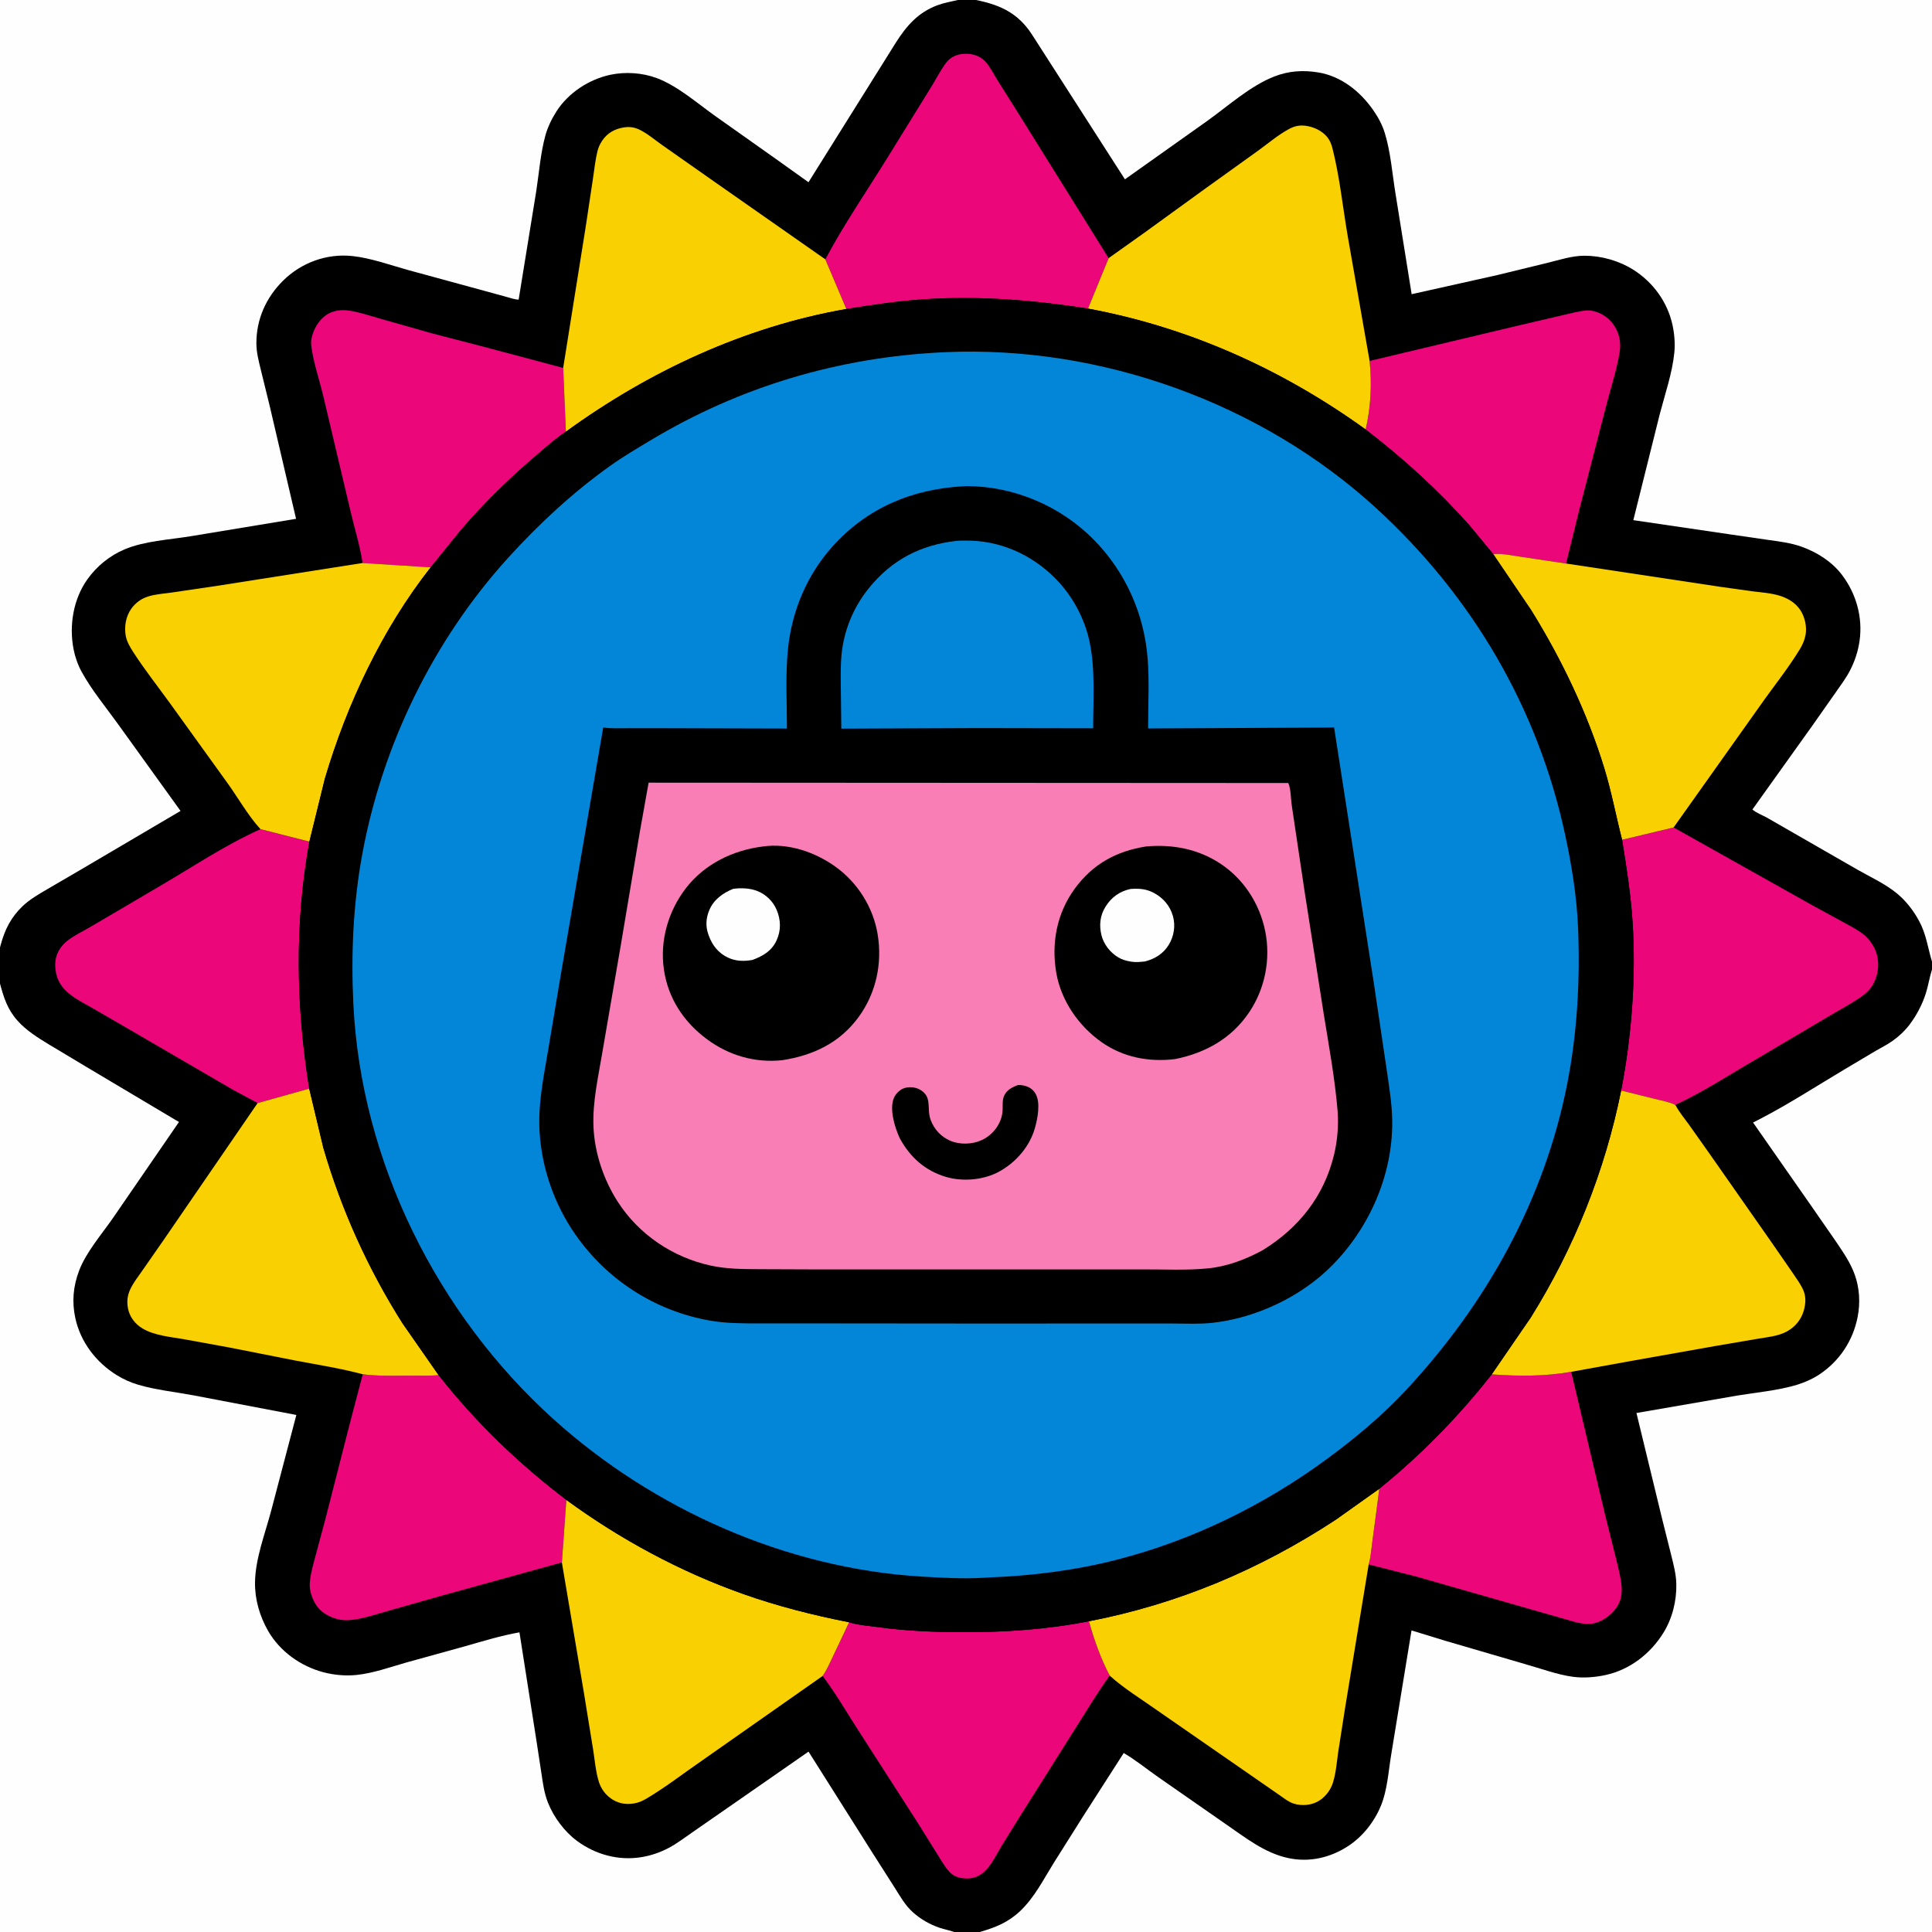 <svg version="1.1" xmlns="http://www.w3.org/2000/svg" style="display: block;" viewBox="0 0 2048 2048" width="1024" height="1024">
<rect x="0" y="0" width="2048" height="2048" fill="#333333" stroke="none"/>
<path transform="translate(0,0)" fill="rgb(0,0,0)" d="M 0 1004.36 L -0 -0 L 1015.33 0 L 1034.67 0 L 2048 0 L 2048 1019.36 L 2048 1027.59 L 2048 2048 L 1038.59 2048 L 1011.41 2048 L -0 2048 L 0 1042.64 L 0 1004.36 z"/>
<path transform="translate(0,0)" fill="rgb(235,6,122)" d="M 464.965 1457.73 C 504.454 1507.96 549.572 1551.31 600.344 1589.96 L 595.603 1656.26 L 468.258 1691.5 L 412.405 1707.32 C 401.987 1710.26 391.459 1713.79 380.852 1715.93 C 373.953 1717.33 366.153 1718.23 359.243 1716.69 C 349.056 1714.42 339.596 1709.07 334.2 1699.89 C 330.458 1693.52 327.839 1685.46 328.384 1678.03 C 329.107 1668.18 331.973 1658.56 334.524 1649.07 L 344.822 1610.73 L 370.645 1509.69 L 384.522 1456.8 C 400.338 1458.81 416.556 1458.36 432.477 1458.25 C 443.145 1458.17 454.365 1458.7 464.965 1457.73 z"/>
<path transform="translate(0,0)" fill="rgb(235,6,122)" d="M 1451.85 382.609 L 1611.29 344.669 L 1656.71 334.077 C 1664.76 332.265 1673.35 329.809 1681.54 329.113 C 1687.3 328.624 1694.1 330.818 1699.01 333.699 C 1707.99 338.968 1714.41 347.978 1716.61 358.161 C 1717.73 363.362 1717.67 368.999 1716.77 374.217 C 1713.55 392.84 1707.37 411.714 1702.65 430.039 L 1673.89 541.316 L 1660.12 597.359 L 1611.6 590.089 C 1602.36 588.765 1592.11 586.415 1582.81 587.31 L 1557.76 556.927 C 1524.43 519.455 1487.43 485.769 1447.66 455.292 C 1453.2 431.258 1454.34 407.11 1451.85 382.609 z"/>
<path transform="translate(0,0)" fill="rgb(235,6,122)" d="M 1581.29 1456.9 C 1609.54 1458.94 1637.63 1459.14 1665.56 1454.19 L 1701.22 1604.75 L 1713.43 1653.64 C 1715.57 1662.68 1718.31 1672.55 1718.94 1681.83 C 1719.51 1690.08 1718.43 1696.77 1713.73 1703.82 C 1708.15 1712.18 1697.72 1719.75 1687.62 1721.16 C 1678.17 1722.48 1668.29 1719 1659.28 1716.44 L 1623.94 1706.33 L 1501.73 1671.34 L 1450.86 1658.41 C 1453.13 1650.66 1453.68 1641.58 1454.83 1633.54 L 1462.16 1578.13 C 1506.51 1542.08 1545.96 1501.83 1581.29 1456.9 z"/>
<path transform="translate(0,0)" fill="rgb(235,6,122)" d="M 384.376 596.795 C 381.506 578.075 375.649 559.42 371.335 540.938 L 342.694 419.79 C 338.558 402.501 332.116 384.056 329.948 366.5 C 329.5 362.875 329.833 359.804 330.793 356.281 C 333.35 346.891 339.325 337.349 348.056 332.562 C 354.563 328.994 362.365 328.143 369.646 329.184 C 380.648 330.757 392.167 334.725 402.856 337.752 L 457.857 353.358 L 514 367.93 L 596.986 390.015 L 599.831 457.684 C 589.376 464.449 579.989 472.965 570.5 480.998 C 541.205 505.799 513.698 532.471 488.718 561.648 L 456.576 601.395 L 384.376 596.795 z"/>
<path transform="translate(0,0)" fill="rgb(235,6,122)" d="M 276.137 878.945 L 327.962 892.174 C 312.148 978.853 313.778 1067.21 327.788 1153.98 L 273.093 1169.29 L 247.148 1155.31 L 131.472 1088 L 98.093 1068.68 C 90.555 1064.38 82.456 1060.27 75.512 1055.07 C 70.035 1050.96 65.397 1046.16 62.304 1039.97 C 58.422 1032.21 57.117 1020.3 60.353 1012.05 C 62.658 1006.17 66.332 1001.27 71.27 997.355 C 78.963 991.251 88.621 986.894 97.058 981.852 L 163 943.073 C 200.344 921.552 236.776 896.627 276.137 878.945 z"/>
<path transform="translate(0,0)" fill="rgb(235,6,122)" d="M 874.894 274.918 C 894.809 237.476 919.07 202.284 941.321 166.209 L 986.395 93.342 C 991.527 85.156 995.931 76.427 1001.44 68.497 C 1003.41 65.655 1005.72 63.108 1008.6 61.168 C 1014.74 57.039 1023.83 56.131 1030.92 57.724 C 1036.58 58.998 1041.4 61.614 1045.2 66.042 C 1050.1 71.752 1053.68 79.099 1057.68 85.498 L 1080.32 121.467 L 1175.19 273.648 L 1153.28 327.137 C 1096.09 318.126 1038.81 313.47 980.887 317.144 C 952.593 318.938 925.147 323.081 897.191 327.555 L 874.894 274.918 z"/>
<path transform="translate(0,0)" fill="rgb(235,6,122)" d="M 900.129 1719.68 C 909.187 1722.68 920.744 1723.42 930.228 1724.74 C 959.999 1728.89 990.376 1730.1 1020.41 1730.18 C 1065.6 1730.3 1109.89 1727.31 1154.29 1718.61 C 1159.77 1738.27 1166.83 1758.17 1176.33 1776.26 C 1164.02 1793.2 1153.06 1811.57 1141.81 1829.23 L 1080.45 1926.61 L 1061.54 1957.12 C 1055.89 1966.52 1050.34 1978.68 1041.69 1985.54 C 1035.16 1990.72 1028.09 1992.06 1019.93 1990.93 C 1014.75 1990.21 1009.74 1987.98 1006.24 1984.04 C 1000.94 1978.09 996.864 1970.71 992.634 1963.95 L 972.055 1931 L 909.361 1833.48 C 897.106 1814.46 885.691 1794.64 872.029 1776.58 C 876.804 1769.75 880.044 1761.88 883.658 1754.39 L 900.129 1719.68 z"/>
<path transform="translate(0,0)" fill="rgb(235,6,122)" d="M 1774.09 877.16 L 1920 959.017 L 1955.49 978.399 C 1962.49 982.272 1969.79 985.883 1975.97 991.01 C 1982.32 996.272 1987.53 1004.11 1989.64 1012.14 C 1992.39 1022.58 1990.79 1034.2 1985.47 1043.59 C 1982.73 1048.43 1978.45 1052.68 1973.95 1055.9 C 1962.56 1064.03 1949.46 1070.78 1937.44 1078 L 1861.63 1122.85 C 1833.55 1139.03 1805.4 1157.7 1775.98 1171.22 C 1769.49 1167.97 1761.42 1166.68 1754.36 1164.88 L 1718.49 1155.97 C 1729.68 1097.92 1734.42 1035.88 1730.56 976.815 C 1728.67 947.757 1724.13 918.952 1719.5 890.234 L 1774.09 877.16 z"/>
<path transform="translate(0,0)" fill="rgb(249,208,1)" d="M 596.986 390.015 L 620.741 241.224 L 628.488 189.834 C 629.964 180.057 630.983 170.019 633.301 160.397 C 634.265 156.394 636.106 152.384 638.422 148.991 C 643.909 140.955 651.508 136.693 660.988 135.125 C 667.161 134.104 672.395 134.808 678.011 137.515 C 686.43 141.575 694.584 148.688 702.324 154.046 L 759.837 194.424 L 874.894 274.918 L 897.191 327.555 C 789.432 346.341 687.919 393.644 599.831 457.684 L 596.986 390.015 z"/>
<path transform="translate(0,0)" fill="rgb(249,208,1)" d="M 1175.19 273.648 L 1213.52 246.387 L 1277.84 199.769 L 1333.57 159.773 C 1344.16 152.121 1355.02 142.85 1366.49 136.701 C 1372.05 133.724 1377.48 132.495 1383.74 133.286 C 1392.53 134.397 1401.7 138.629 1407.24 145.705 C 1409.98 149.192 1411.45 153.181 1412.53 157.434 C 1420.21 187.795 1423.47 220.45 1428.83 251.375 L 1451.85 382.609 C 1454.34 407.11 1453.2 431.258 1447.66 455.292 C 1359.68 391.758 1260.22 346.921 1153.28 327.137 L 1175.19 273.648 z"/>
<path transform="translate(0,0)" fill="rgb(249,208,1)" d="M 600.344 1589.96 C 657.423 1631.72 720.924 1666.02 787.667 1689.65 C 824.504 1702.7 861.835 1712.11 900.129 1719.68 L 883.658 1754.39 C 880.044 1761.88 876.804 1769.75 872.029 1776.58 L 743.897 1866.47 C 724.511 1879.79 705.114 1894.96 684.87 1906.83 C 680.845 1909.19 676.834 1910.94 672.209 1911.7 C 662.62 1913.28 654.007 1911.55 646.243 1905.46 C 641.032 1901.37 636.945 1895.44 634.918 1889.14 C 631.485 1878.45 630.523 1865.83 628.741 1854.68 L 618.973 1794.5 L 595.603 1656.26 L 600.344 1589.96 z"/>
<path transform="translate(0,0)" fill="rgb(249,208,1)" d="M 384.376 596.795 L 456.576 601.395 C 405.239 666.758 367.817 746.133 344.341 825.551 L 327.962 892.174 L 276.137 878.945 C 262.429 864.044 251.671 844.363 239.599 827.949 L 180.215 745.502 C 167.157 727.453 153.125 709.707 141.084 690.98 C 137.747 685.79 134.332 680.015 133.268 673.863 C 131.576 664.087 133.39 653.274 139.238 645.169 C 143.678 639.015 149.751 634.544 157 632.289 C 164.993 629.802 174.191 629.229 182.5 628.04 L 230.533 620.952 L 384.376 596.795 z"/>
<path transform="translate(0,0)" fill="rgb(249,208,1)" d="M 1154.29 1718.61 C 1249.05 1700.21 1335.28 1663.84 1415.86 1611.04 L 1462.16 1578.13 L 1454.83 1633.54 C 1453.68 1641.58 1453.13 1650.66 1450.86 1658.41 L 1425.96 1809.88 L 1418.67 1856.51 C 1417.1 1867.31 1416.27 1879.13 1413.02 1889.56 C 1410.75 1896.84 1406.1 1903.33 1399.9 1907.79 C 1392.67 1912.98 1383.47 1914.4 1374.74 1912.78 L 1372.5 1912.18 L 1371.25 1911.83 C 1366.2 1910.28 1361.67 1906.65 1357.38 1903.65 L 1337.64 1889.96 L 1226.76 1813.11 C 1210.14 1801.3 1191.43 1789.91 1176.33 1776.26 C 1166.83 1758.17 1159.77 1738.27 1154.29 1718.61 z"/>
<path transform="translate(0,0)" fill="rgb(249,208,1)" d="M 1582.81 587.31 C 1592.11 586.415 1602.36 588.765 1611.6 590.089 L 1660.12 597.359 L 1822.6 621.897 L 1857.31 626.771 C 1867.04 627.947 1877.6 628.666 1886.95 631.62 C 1895.18 634.218 1902.77 638.719 1907.83 645.846 C 1913.13 653.298 1915.66 664.271 1913.93 673.281 C 1912.91 678.61 1910.73 683.575 1907.92 688.188 C 1895.11 709.252 1878.89 729.163 1864.77 749.457 L 1774.09 877.16 L 1719.5 890.234 C 1712.97 864.854 1708.31 839.425 1700.59 814.264 C 1682.71 755.965 1655.28 698.551 1623.09 646.734 L 1582.81 587.31 z"/>
<path transform="translate(0,0)" fill="rgb(249,208,1)" d="M 327.788 1153.98 L 342.785 1216.83 C 361.919 1282.5 390.024 1344.81 426.58 1402.62 L 464.965 1457.73 C 454.365 1458.7 443.145 1458.17 432.477 1458.25 C 416.556 1458.36 400.338 1458.81 384.522 1456.8 C 361.449 1450.58 337.346 1446.82 313.865 1442.39 L 243.372 1428.46 L 195.634 1419.75 C 181.135 1417.18 163.818 1415.89 151 1408.19 C 143.32 1403.57 137.611 1396.29 135.775 1387.46 C 134.284 1380.28 134.9 1373.64 137.944 1367 C 141.235 1359.82 146.476 1353.2 150.983 1346.73 L 174.138 1313.45 L 273.093 1169.29 L 327.788 1153.98 z"/>
<path transform="translate(0,0)" fill="rgb(249,208,1)" d="M 1718.49 1155.97 L 1754.36 1164.88 C 1761.42 1166.68 1769.49 1167.97 1775.98 1171.22 L 1776.43 1172.07 C 1780.32 1179.27 1785.8 1185.78 1790.57 1192.42 L 1812.15 1222.93 L 1878.03 1317.08 L 1900.72 1349.92 C 1904.63 1355.79 1909.3 1361.95 1911.93 1368.5 C 1914.63 1375.22 1914.02 1382.48 1912.08 1389.32 C 1909.4 1398.83 1902.83 1406.69 1894.21 1411.4 C 1884.92 1416.49 1873.06 1417.49 1862.75 1419.24 L 1818.09 1426.87 L 1729.26 1442.63 L 1665.56 1454.19 C 1637.63 1459.14 1609.54 1458.94 1581.29 1456.9 L 1622.57 1396.78 C 1668.69 1322.93 1701.3 1241.33 1718.49 1155.97 z"/>
<path transform="translate(0,0)" fill="rgb(254,254,254)" d="M 1034.67 0 L 2048 0 L 2048 1019.36 C 2043.5 1004.54 2041.94 990.381 2034.4 976.401 C 2028.48 965.425 2020.52 955.048 2010.87 947.098 C 1998.47 936.876 1982.99 929.863 1969.06 921.92 L 1893.84 878.707 L 1872.37 866.382 C 1867.76 863.919 1861.48 861.513 1857.63 858.116 L 1921.43 768.847 L 1945.55 734.529 C 1950.87 726.834 1956.63 719.264 1960.97 710.958 C 1966.18 700.97 1969.67 690.29 1971.24 679.125 C 1974.7 654.46 1967.72 629.471 1952.77 609.651 C 1942.2 595.643 1926.67 585.697 1910.32 579.742 C 1898.52 575.444 1885.96 573.936 1873.58 572.227 L 1835.91 566.744 L 1731.4 551.39 L 1759.35 439.255 C 1764.83 418.33 1772.74 395.265 1774.87 373.749 C 1775.81 364.233 1774.95 353.824 1772.92 344.5 C 1767.59 320.096 1752.32 299.129 1731.26 285.866 C 1716.09 276.317 1697.21 271.017 1679.28 271.086 C 1666.12 271.137 1652.72 275.627 1640.01 278.734 L 1586.91 291.65 L 1496.41 311.859 L 1479.24 204.917 C 1475.83 183.996 1474.17 161.215 1467.94 141 C 1465.12 131.841 1460.57 123.651 1455.06 115.862 C 1441.29 96.436 1421.23 80.582 1397.17 76.737 C 1381.16 74.178 1366.32 75.109 1351.12 80.962 C 1325.56 90.808 1301.92 112.329 1279.63 128.253 L 1192.47 190.088 L 1093.64 36.152 C 1078.86 13.665 1060.11 5.19 1034.67 0 z"/>
<path transform="translate(0,0)" fill="rgb(254,254,254)" d="M 1038.59 2048 C 1055.27 2043.13 1068.45 2038.01 1081.33 2025.87 C 1096.41 2011.66 1105.91 1992.64 1116.75 1975.22 L 1147.76 1925.99 L 1191.2 1858.27 C 1203.72 1865.63 1215.54 1875.21 1227.45 1883.59 L 1299.1 1933.45 C 1320.11 1947.83 1340.17 1964.18 1365.56 1969.62 C 1387.93 1974.41 1410.02 1969.33 1429 1956.98 C 1444.46 1946.91 1456.73 1931.32 1463.75 1914.35 C 1470.68 1897.62 1471.76 1877.89 1474.7 1860.13 L 1496.27 1728.33 L 1532 1739.28 L 1615.98 1763.82 C 1632.59 1768.45 1651.11 1775.44 1668.16 1777.57 C 1679.17 1778.95 1691.11 1777.96 1701.94 1775.6 C 1727.64 1770 1749.43 1753.14 1763.18 1731 C 1772.69 1715.69 1777.35 1697.09 1776.97 1679.16 C 1776.76 1668.64 1774.04 1658.61 1771.53 1648.45 L 1762.13 1610.91 L 1734.7 1497.85 L 1841.52 1479.37 C 1861.04 1476.2 1881.88 1474.24 1900.93 1469.07 C 1910.58 1466.45 1920.4 1462.45 1928.74 1456.89 C 1950.05 1442.66 1964.25 1421.15 1969.17 1396.04 C 1972.09 1381.15 1971.25 1365.4 1966.06 1351.08 C 1961.57 1338.71 1954.36 1328.17 1947.06 1317.34 L 1921.33 1280.21 L 1858.31 1189.92 L 1866.61 1185.68 C 1896.65 1170.03 1925.91 1151.09 1955.05 1133.72 L 1988.11 1114.07 C 1994.24 1110.48 2000.65 1107.37 2006.44 1103.22 C 2013.22 1098.35 2019.16 1092.79 2024.22 1086.14 C 2031.66 1076.36 2037.86 1064.5 2041.53 1052.77 C 2044.12 1044.49 2045.39 1035.89 2048 1027.59 L 2048 2048 L 1038.59 2048 z"/>
<path transform="translate(0,0)" fill="rgb(254,254,254)" d="M 0 1004.36 L -0 -0 L 1015.33 0 C 1008.06 1.614 1000.44 3.041 993.454 5.656 C 973.343 13.181 961.058 27.255 949.821 44.891 L 857.04 193.173 L 822.442 168.466 L 757.236 122.317 C 738.469 108.855 717.756 90.818 696.08 82.748 C 680.935 77.109 663.218 75.928 647.447 79.18 C 624.647 83.879 602.499 98.306 589.892 118.063 C 584.872 125.93 580.562 134.716 578.098 143.737 C 572.976 162.49 571.433 183.063 568.495 202.322 L 549.795 317.584 C 545.837 317.574 541.611 315.993 537.788 314.978 L 513.327 308.255 L 433.212 286.423 C 414.166 281.167 393.34 273.545 373.688 271.435 C 346.376 268.503 319.397 278.348 299.993 297.602 C 282.068 315.389 271.826 338.193 271.783 363.562 C 271.766 373.834 274.269 382.774 276.646 392.679 L 285.757 429.759 L 313.835 549.968 L 201.704 568.494 C 179.349 572.134 153.215 573.489 132.319 582.235 C 116.399 588.899 102.36 600.3 92.416 614.409 C 77.652 635.358 73.133 663.197 77.966 688.101 C 79.56 696.311 82.499 704.739 86.509 712.076 C 97.201 731.634 112.402 749.84 125.406 767.985 L 191.379 859.621 L 83.838 922.925 L 49.664 942.834 C 40.581 948.178 31.312 953.471 23.683 960.844 C 11.688 972.435 5.231 985.148 0.9 1001.03 L 0 1004.36 z"/>
<path transform="translate(0,0)" fill="rgb(254,254,254)" d="M 0 1042.64 C 4.015 1057.8 8.049 1070.2 18.64 1082.05 C 28.049 1092.58 40.172 1100.02 52.121 1107.32 L 92.051 1131.25 L 186.725 1187.6 L 189.729 1189.34 L 119.538 1291.45 C 107.646 1308.57 91.242 1327.47 83.853 1346.95 C 77.572 1363.52 76.087 1379.99 79.868 1397.35 C 85.366 1422.6 101.806 1444.09 123.624 1457.62 C 130.79 1462.06 138.405 1465.51 146.5 1467.89 C 165.138 1473.37 185.859 1475.55 205.002 1479.11 L 314.152 1499.92 L 287.462 1601.41 C 280.985 1625.84 270.632 1652.22 270.32 1677.59 C 270.102 1695.38 275.294 1713.27 284.101 1728.66 C 296.581 1750.47 318.565 1766.21 342.691 1772.62 C 354.02 1775.63 366.535 1776.74 378.212 1775.5 C 395.842 1773.62 413.518 1767.22 430.497 1762.38 L 492.086 1745.35 C 511.245 1739.92 531.044 1733.78 550.648 1730.35 L 568.594 1844.85 L 573.814 1878.97 C 575.402 1889.74 576.793 1900.63 580.837 1910.83 C 586.925 1926.17 598.345 1941.63 611.667 1951.45 C 631.281 1965.91 655.44 1972.56 679.625 1968.71 C 689.973 1967.07 699.813 1963.66 709.056 1958.76 C 718.007 1954.01 726.371 1947.52 734.722 1941.78 L 777.041 1912.42 L 857.075 1856.79 L 923.692 1962.25 L 948.381 2000.98 C 954.429 2010.43 959.58 2019.97 968.132 2027.47 C 976.394 2034.72 985.71 2040.01 996.111 2043.57 C 1001.13 2045.29 1006.48 2046.14 1011.41 2048 L -0 2048 L 0 1042.64 z"/>
<path transform="translate(0,0)" fill="rgb(0,0,0)" d="M 897.191 327.555 C 925.147 323.081 952.593 318.938 980.887 317.144 C 1038.81 313.47 1096.09 318.126 1153.28 327.137 C 1260.22 346.921 1359.68 391.758 1447.66 455.292 C 1487.43 485.769 1524.43 519.455 1557.76 556.927 L 1582.81 587.31 L 1623.09 646.734 C 1655.28 698.551 1682.71 755.965 1700.59 814.264 C 1708.31 839.425 1712.97 864.854 1719.5 890.234 C 1724.13 918.952 1728.67 947.757 1730.56 976.815 C 1734.42 1035.88 1729.68 1097.92 1718.49 1155.97 C 1701.3 1241.33 1668.69 1322.93 1622.57 1396.78 L 1581.29 1456.9 C 1545.96 1501.83 1506.51 1542.08 1462.16 1578.13 L 1415.86 1611.04 C 1335.28 1663.84 1249.05 1700.21 1154.29 1718.61 C 1109.89 1727.31 1065.6 1730.3 1020.41 1730.18 C 990.376 1730.1 959.999 1728.89 930.228 1724.74 C 920.744 1723.42 909.187 1722.68 900.129 1719.68 C 861.835 1712.11 824.504 1702.7 787.667 1689.65 C 720.924 1666.02 657.423 1631.72 600.344 1589.96 C 549.572 1551.31 504.454 1507.96 464.965 1457.73 L 426.58 1402.62 C 390.024 1344.81 361.919 1282.5 342.785 1216.83 L 327.788 1153.98 C 313.778 1067.21 312.148 978.853 327.962 892.174 L 344.341 825.551 C 367.817 746.133 405.239 666.758 456.576 601.395 L 488.718 561.648 C 513.698 532.471 541.205 505.799 570.5 480.998 C 579.989 472.965 589.376 464.449 599.831 457.684 C 687.919 393.644 789.432 346.341 897.191 327.555 z"/>
<path transform="translate(0,0)" fill="rgb(4,134,216)" d="M 998.418 373.5 L 1001.92 373.325 C 1166.9 366.035 1336.92 427.127 1458.76 538.639 C 1560.63 631.865 1630.49 750.653 1659.37 886.037 C 1666.18 917.966 1671.46 950.756 1672.81 983.412 C 1675.09 1038.62 1671.98 1094.76 1661.29 1149.01 C 1637.05 1272.07 1575.78 1381.69 1490.99 1473 C 1465.82 1500.1 1436.78 1524.39 1407.02 1546.29 C 1340.23 1595.44 1264.37 1632.71 1183.81 1653.38 C 1139.05 1664.86 1093.79 1670.43 1047.66 1672.2 L 1042.14 1672.55 C 1020.37 1673.69 998.713 1672.56 977 1671.25 C 833.734 1662.64 692.874 1600.15 586.673 1504.34 C 463.285 1393.04 382.615 1230.97 374.576 1064.35 C 372.005 1011.07 374.373 958.045 384.025 905.5 C 405.312 789.609 459.399 678.643 538.627 591.334 C 571.203 555.436 607.015 522.233 646.5 494.027 C 660.402 484.096 675.107 475.47 689.734 466.68 C 784.089 409.978 888.588 378.884 998.418 373.5 z"/>
<path transform="translate(0,0)" fill="rgb(0,0,0)" d="M 1021.77 515.431 L 1025 515.295 C 1075.07 515.459 1124.16 536.35 1159.35 571.991 C 1193.05 606.127 1212.96 650.821 1216.58 698.487 C 1218.42 722.644 1217.06 747.909 1217.02 772.179 L 1412.38 771.198 L 1414.19 771.012 L 1456.41 1042.68 L 1469.88 1133.44 C 1472.44 1151.77 1475.67 1170.15 1475.82 1188.7 C 1476.28 1245.82 1451.56 1301.87 1411.44 1342.08 C 1378.83 1374.76 1331.4 1397.09 1285.52 1402.22 C 1271.77 1403.76 1257.38 1403.03 1243.55 1402.99 L 1176.26 1402.98 L 1026.5 1403 L 858.013 1402.85 L 804.63 1402.87 C 787.224 1402.85 769.641 1402.92 752.44 1399.87 C 694.238 1389.56 643.244 1356.7 609.559 1308.13 C 587.678 1276.57 574.384 1238.67 571.999 1200.35 C 570.135 1170.39 576.217 1141.9 581.155 1112.54 L 594.221 1034.69 L 639.429 771.17 C 647.607 772.383 656.471 771.921 664.74 771.928 L 705.292 771.927 L 834.173 772.276 C 834.196 744.395 832.438 714.916 835.352 687.246 C 839.566 647.235 855.343 609.678 882.294 579.5 C 919.068 538.324 967.269 518.209 1021.77 515.431 z"/>
<path transform="translate(0,0)" fill="rgb(4,134,216)" d="M 1013.68 573.389 C 1016.93 572.989 1020.22 573.059 1023.49 573.031 C 1059.5 572.718 1092.74 587.326 1118.18 612.637 C 1136.36 630.727 1149.66 655.127 1154.97 680.247 C 1161.19 709.64 1158.84 742.071 1158.79 771.995 L 1036.75 771.777 L 891.831 772.385 L 891.276 726.059 C 891.157 711.754 890.934 697.775 893.485 683.619 C 897.49 661.399 906.813 641.181 920.935 623.605 C 945.035 593.612 975.8 577.632 1013.68 573.389 z"/>
<path transform="translate(0,0)" fill="rgb(248,126,181)" d="M 687.57 829.653 L 1365.65 830.024 C 1368.4 835.764 1368.3 847.059 1369.33 853.835 L 1383.05 945.805 L 1403.39 1075.96 C 1408.78 1109.28 1415.04 1143.44 1417.86 1177.06 C 1419.15 1192.32 1417.76 1209.11 1414.16 1224.01 C 1403.51 1268.11 1376.81 1301.67 1338.49 1325.28 C 1320.53 1335.02 1301.13 1342.46 1280.66 1344.52 C 1257.34 1346.86 1233.36 1345.43 1209.92 1345.6 L 1053.13 1345.64 L 864.085 1345.62 L 806.15 1345.4 C 788.283 1345.29 771.019 1345.4 753.446 1341.59 C 712.964 1332.81 676.921 1308.48 654.55 1273.45 C 639.772 1250.3 630.278 1222.01 629.117 1194.51 C 627.99 1167.81 634.276 1141.18 638.618 1114.94 L 658.319 1000.44 L 678.303 881.463 L 687.57 829.653 z"/>
<path transform="translate(0,0)" fill="rgb(0,0,0)" d="M 1079.27 1150.13 C 1081.23 1150.16 1083.04 1150.25 1084.96 1150.67 C 1090.35 1151.84 1094.58 1154.22 1097.5 1159.03 C 1103.33 1168.63 1099.94 1185.69 1096.99 1196 C 1091.38 1215.6 1076.8 1232.29 1059.05 1241.98 C 1042.71 1250.9 1020.6 1252.86 1002.72 1247.55 C 980.75 1241.03 964.868 1226.83 954.007 1206.97 L 953.059 1204.97 C 948.24 1194.08 942.67 1175.36 947.591 1163.83 C 949.508 1159.35 953.964 1154.92 958.667 1153.43 C 963.647 1151.85 969.978 1152.33 974.599 1154.76 C 988.814 1162.24 982.037 1174.92 986.497 1187.04 C 990.224 1197.16 997.456 1204.96 1007.33 1209.25 C 1017.3 1213.57 1030.59 1213.13 1040.36 1208.72 C 1052.71 1203.15 1062.07 1190.79 1062.79 1177.06 C 1063.04 1172.26 1062.34 1166.55 1064.21 1162.05 C 1066.98 1155.35 1072.86 1152.53 1079.27 1150.13 z"/>
<path transform="translate(0,0)" fill="rgb(0,0,0)" d="M 1214.61 897.329 L 1214.66 897.314 C 1242.46 894.767 1269.68 899.782 1293.27 915.238 C 1318.36 931.679 1335.32 957.948 1341.2 987.212 C 1347.13 1016.75 1341.01 1047.95 1324.27 1072.92 C 1305.65 1100.7 1277.97 1116.14 1245.84 1122.64 C 1217.96 1126.08 1190.65 1120.89 1167.5 1104.56 C 1143.24 1087.45 1124.65 1060.45 1119.65 1030.96 C 1114.37 999.769 1120.24 968.288 1138.99 942.452 C 1158.08 916.141 1183.03 902.363 1214.61 897.329 z"/>
<path transform="translate(0,0)" fill="rgb(254,254,254)" d="M 1198.53 942.326 C 1207.8 941.713 1215.25 942.189 1223.6 946.774 C 1233.32 952.105 1240.36 960.39 1243.36 971.136 C 1246.24 981.439 1244.48 992.389 1238.96 1001.5 C 1233.23 1010.97 1224.23 1016.46 1213.78 1019.15 C 1208.97 1019.65 1204.31 1020.22 1199.49 1019.45 L 1198 1019.19 C 1193.49 1018.43 1189.47 1017.25 1185.5 1014.91 C 1176.94 1009.87 1169.94 1000.98 1167.58 991.306 C 1164.98 980.638 1166.1 970.309 1171.99 960.972 C 1178.23 951.06 1187.12 944.685 1198.53 942.326 z"/>
<path transform="translate(0,0)" fill="rgb(0,0,0)" d="M 808.331 897.371 C 835.427 893.363 864.15 903.223 885.899 918.932 C 909.261 935.806 925.72 962.049 930.365 990.5 C 935.404 1021.37 928.708 1052.7 910.195 1078.06 C 890.175 1105.48 862.034 1118.79 829.246 1123.84 C 800.494 1126.9 773.007 1118.96 749.709 1101.83 C 724.89 1083.59 708.137 1058.26 703.736 1027.5 C 699.364 996.951 708.369 965.84 727.093 941.5 C 746.705 916.005 776.958 901.262 808.331 897.371 z"/>
<path transform="translate(0,0)" fill="rgb(254,254,254)" d="M 777.111 942.248 C 785.377 941.039 794.843 941.437 802.656 944.452 C 811.782 947.973 819.391 955.329 823.234 964.366 C 827.752 974.991 828.094 986.208 823.234 996.773 C 817.99 1008.17 808.966 1013.26 797.755 1017.56 C 788.607 1019.17 780.073 1019.07 771.534 1015.03 C 761.525 1010.29 754.967 1001.96 751.284 991.664 L 750.712 990 C 747.84 981.818 748.424 973.291 751.668 965.299 C 756.354 953.758 765.986 946.789 777.111 942.248 z"/>
</svg>